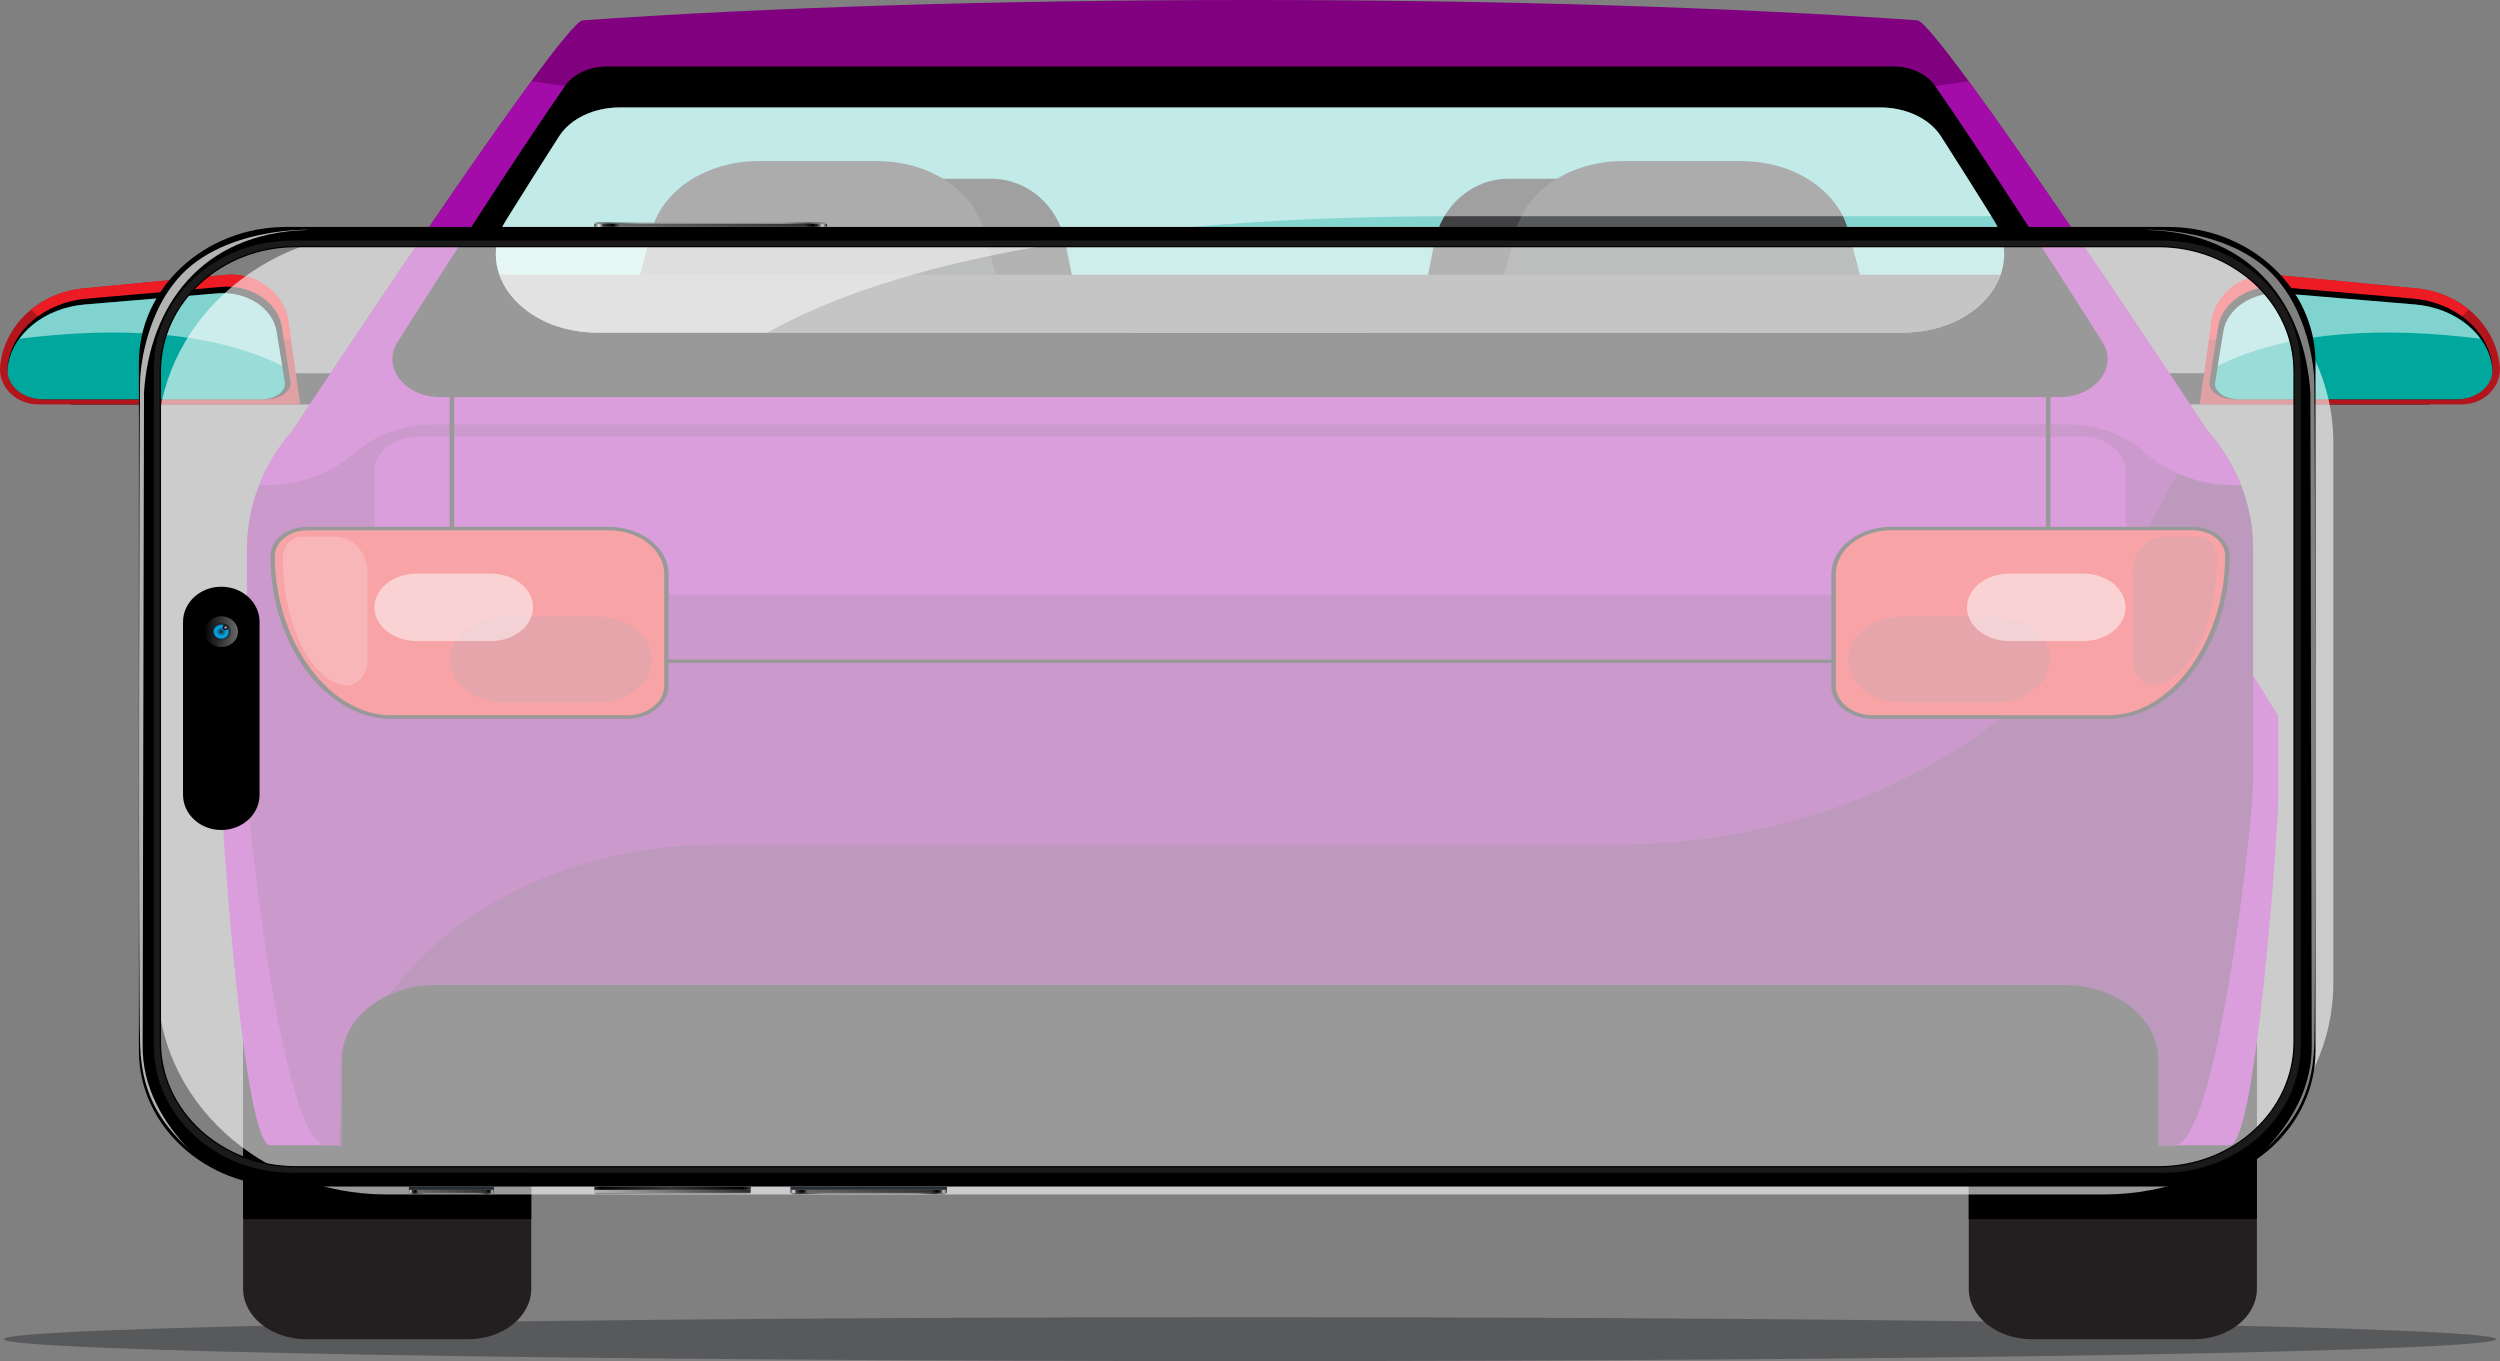 <svg width="270" height="147" viewBox="0 0 270 147" fill="none" xmlns="http://www.w3.org/2000/svg">
<rect x="0" y="0" width="270" height="147" fill="#808080" stroke="none"/>
<g clip-path="url(#clip0_2122_6449)">
<g style="mix-blend-mode:multiply">
<path d="M134.996 147C209.327 147 269.585 145.938 269.585 144.628C269.585 143.318 209.327 142.256 134.996 142.256C60.665 142.256 0.407 143.318 0.407 144.628C0.407 145.938 60.665 147 134.996 147Z" fill="#58595B"/>
</g>
<path d="M224.474 88.92H45.525V126.546H224.474V88.92Z" fill="black"/>
<path d="M212.625 88.113H243.744V139.192C243.744 142.198 240.689 144.635 236.92 144.635H219.449C215.68 144.635 212.625 142.198 212.625 139.192V88.113Z" fill="#231F20"/>
<path d="M26.256 88.113H57.375V139.192C57.375 142.198 54.32 144.635 50.551 144.635H33.08C29.311 144.635 26.256 142.198 26.256 139.192V88.113Z" fill="#231F20"/>
<path d="M243.744 88.113H212.625V131.658H243.744V88.113Z" fill="black"/>
<path d="M57.375 88.113H26.256V131.658H57.375V88.113Z" fill="black"/>
<path d="M233.358 40.307H260.509C261.531 40.307 262.362 40.97 262.362 41.785V43.673H233.358V40.307Z" fill="black"/>
<path d="M265.869 43.674H237.562L238.836 34.72C239.279 31.591 242.334 29.363 245.714 29.688L261.016 31.151C265.761 31.605 269.503 35.087 269.973 39.478C270.217 41.727 268.31 43.674 265.869 43.674Z" fill="#B2151B"/>
<path d="M261.025 31.151L245.723 29.688C242.333 29.363 239.288 31.598 238.845 34.72L238.564 36.666H258.756C261.983 36.666 264.83 35.39 266.61 33.451C265.083 32.204 263.167 31.36 261.025 31.151Z" fill="#ED1C24"/>
<path d="M265.263 43.127H241.276C239.703 43.127 238.474 42.226 238.637 41.188L239.549 35.355C239.974 32.637 242.875 30.705 246.093 30.986L260.654 32.255C265.164 32.651 268.725 35.672 269.177 39.486C269.403 41.44 267.595 43.134 265.272 43.134L265.263 43.127Z" fill="black"/>
<path d="M265.336 43.127H241.818C240.273 43.127 239.071 42.277 239.234 41.296L240.128 35.803C240.544 33.243 243.391 31.419 246.545 31.686L260.817 32.883C265.237 33.251 268.734 36.098 269.168 39.696C269.394 41.534 267.614 43.127 265.336 43.127Z" fill="#00A79D"/>
<path opacity="0.5" d="M267.875 36.588C266.402 34.57 263.835 33.142 260.808 32.883L246.536 31.686C243.382 31.419 240.535 33.243 240.119 35.803L239.522 39.501C247.322 35.637 257.744 35.305 267.875 36.588Z" fill="white"/>
<path d="M36.641 43.682H7.637V41.793C7.637 40.978 8.468 40.315 9.49 40.315H36.641V43.682Z" fill="black"/>
<path d="M4.122 43.674H32.429L31.155 34.72C30.712 31.591 27.657 29.363 24.277 29.688L8.975 31.151C4.23 31.605 0.488 35.087 0.018 39.478C-0.226 41.727 1.681 43.674 4.122 43.674Z" fill="#B2151B"/>
<path d="M8.975 31.151L24.277 29.688C27.666 29.363 30.712 31.598 31.155 34.72L31.435 36.666H11.244C8.017 36.666 5.17 35.39 3.39 33.451C4.917 32.204 6.833 31.36 8.975 31.151Z" fill="#ED1C24"/>
<path d="M4.736 43.127H28.724C30.296 43.127 31.526 42.226 31.363 41.188L30.45 35.355C30.025 32.637 27.124 30.705 23.906 30.986L9.346 32.255C4.836 32.651 1.274 35.672 0.823 39.486H0.832C0.606 41.44 2.413 43.134 4.736 43.134V43.127Z" fill="black"/>
<path d="M4.664 43.127H28.173C29.718 43.127 30.92 42.277 30.758 41.296L29.863 35.803C29.447 33.243 26.6 31.419 23.446 31.686L9.174 32.883C4.754 33.251 1.257 36.098 0.823 39.696H0.832C0.606 41.534 2.386 43.127 4.664 43.127Z" fill="#00A79D"/>
<path opacity="0.5" d="M2.115 36.588C3.588 34.57 6.155 33.142 9.183 32.883L23.455 31.686C26.609 31.419 29.456 33.243 29.872 35.803L30.468 39.501C22.668 35.637 12.247 35.305 2.115 36.588Z" fill="white"/>
<path d="M240.806 123.691H193.997V70.197H241.665L246.048 77.327V86.534C246.048 88.992 243.698 123.698 240.806 123.698V123.691Z" fill="#A30CA8"/>
<path d="M29.193 123.691H76.002V70.197H28.335L23.951 77.327V86.534C23.951 88.992 26.301 123.698 29.193 123.698V123.691Z" fill="#A30CA8"/>
<path d="M238.429 46.558C238.429 46.558 209.326 2.357 207.085 2.199C187.679 0.829 162.508 0 134.995 0C107.483 0 82.329 0.829 62.924 2.199C60.683 2.357 31.544 46.558 31.544 46.558C28.38 50.206 26.672 54.647 26.672 59.204V84.509C26.672 88.092 30.495 123.692 35.222 123.692H234.778C239.496 123.692 243.328 88.085 243.328 84.509V59.218C243.328 54.655 241.611 50.206 238.438 46.558H238.429Z" fill="#800080"/>
<path d="M238.429 46.559C238.429 46.559 238.284 46.335 238.031 45.953L228.74 62.866C219.268 80.097 197.92 91.228 174.33 91.228H77.295C54.817 91.228 36.596 105.762 36.596 123.692H234.787C239.505 123.692 243.337 88.085 243.337 84.509V59.218C243.337 54.655 241.62 50.207 238.447 46.559H238.429Z" fill="#59025B"/>
<path d="M46.828 45.837H223.173C226.499 45.837 229.491 46.983 231.561 48.807C234.037 50.992 237.417 52.39 241.105 52.39H242.009C241.186 50.307 239.993 48.339 238.439 46.558C238.439 46.558 238.33 46.392 238.15 46.118C238.113 46.06 238.086 46.025 238.041 45.952C235.483 42.081 220.868 19.998 212.626 8.773C191.774 11.873 164.669 13.748 135.005 13.748C105.341 13.748 78.254 11.873 57.402 8.773C48.328 21.123 31.562 46.558 31.562 46.558C30.017 48.339 28.823 50.307 28.001 52.39H28.905C32.602 52.39 35.973 50.992 38.449 48.807C40.519 46.983 43.511 45.837 46.837 45.837H46.828Z" fill="#A30CA8"/>
<path d="M224.872 47.164H45.137C42.547 47.164 40.446 48.839 40.446 50.906V60.487C40.446 62.553 42.547 64.229 45.137 64.229H224.872C227.463 64.229 229.563 62.553 229.563 60.487V50.906C229.563 48.839 227.463 47.164 224.872 47.164Z" fill="#A30CA8"/>
<g style="mix-blend-mode:multiply">
<path d="M47.541 42.881H222.459C226.3 42.881 228.795 39.658 227.059 36.926C221.781 28.606 214.18 16.768 208.992 9.285C208.088 7.98 206.362 7.18 204.491 7.18H65.527C63.657 7.18 61.93 7.98 61.026 9.285C55.838 16.761 48.237 28.599 42.941 36.926C41.205 39.658 43.7 42.888 47.541 42.888V42.881Z" fill="black"/>
</g>
<path d="M221.203 71.611H48.798C48.662 71.611 48.554 71.524 48.554 71.416V40.509C48.554 40.401 48.662 40.315 48.798 40.315H221.203C221.338 40.315 221.447 40.401 221.447 40.509V71.416C221.447 71.524 221.338 71.611 221.203 71.611ZM49.042 71.228H220.959V40.697H49.042V71.221V71.228Z" fill="black"/>
<path d="M47.026 106.383H222.965C228.56 106.383 233.106 110.009 233.106 114.472V124.825H36.895V114.472C36.895 110.009 41.441 106.383 47.035 106.383H47.026Z" fill="black"/>
<path d="M64.506 35.918H205.494C213.556 35.918 218.852 29.415 215.355 23.806C213.411 20.684 211.45 17.577 209.633 14.736C208.404 12.811 205.864 11.607 203.09 11.607H66.919C64.144 11.607 61.605 12.811 60.376 14.736C58.55 17.577 56.589 20.684 54.645 23.806C51.148 29.415 56.444 35.918 64.506 35.918Z" fill="#85D5D0"/>
<path d="M181.823 33.828C181.534 33.828 181.281 33.611 181.217 33.309L179.789 26.164C178.994 22.163 175.659 19.301 171.8 19.301H162.915C159.056 19.301 155.72 22.163 154.925 26.164L153.497 33.309C153.434 33.611 153.19 33.828 152.891 33.828C150.885 33.828 149.059 34.621 147.649 35.919H187.047C185.637 34.628 183.82 33.828 181.805 33.828H181.823ZM117.082 33.828C116.793 33.828 116.54 33.611 116.476 33.309L115.048 26.164C114.253 22.163 110.918 19.301 107.058 19.301H98.174C94.314 19.301 90.979 22.163 90.184 26.164L88.756 33.309C88.693 33.611 88.449 33.828 88.15 33.828C86.144 33.828 84.318 34.621 82.908 35.919H122.297C120.887 34.628 119.07 33.828 117.055 33.828H117.082Z" fill="#414042"/>
<path d="M109.173 33.163C108.757 33.163 108.395 32.933 108.305 32.601L106.253 24.851C105.105 20.504 100.297 17.396 94.73 17.396H81.922C76.355 17.396 71.555 20.504 70.398 24.851L68.347 32.601C68.256 32.926 67.895 33.163 67.479 33.163C64.722 33.163 62.219 33.956 60.23 35.247C61.532 35.672 62.969 35.91 64.506 35.91H117.343C115.255 34.223 112.372 33.163 109.164 33.163H109.173ZM202.52 33.163C202.104 33.163 201.743 32.933 201.652 32.601L199.6 24.851C198.453 20.504 193.644 17.396 188.077 17.396H175.269C169.702 17.396 164.903 20.504 163.746 24.851L161.694 32.601C161.604 32.926 161.242 33.163 160.826 33.163C157.618 33.163 154.744 34.23 152.647 35.91H205.484C207.03 35.91 208.467 35.672 209.759 35.247C207.771 33.964 205.267 33.163 202.511 33.163H202.52Z" fill="#58595B"/>
<path d="M53.958 29.668C55.196 33.143 59.254 35.911 64.515 35.911H205.494C210.745 35.911 214.812 33.143 216.05 29.668H53.958Z" fill="#6D6E71"/>
<path opacity="0.5" d="M157.157 23.352H215.074C213.222 20.381 211.369 17.44 209.633 14.736C208.404 12.811 205.864 11.607 203.09 11.607H66.919C64.144 11.607 61.605 12.811 60.376 14.736C58.55 17.577 56.589 20.684 54.645 23.806C51.148 29.415 56.444 35.918 64.506 35.918H82.89C96.465 28.283 120.471 23.352 157.148 23.352H157.157Z" fill="white"/>
<path d="M67.733 77.436H42.227C35.566 77.436 29.447 69.657 29.447 60.054C29.447 58.41 31.119 57.076 33.18 57.076H65.772C69.198 57.076 71.981 59.297 71.981 62.029V74.047C71.981 75.914 70.083 77.428 67.742 77.428L67.733 77.436Z" fill="#ED1C24"/>
<path d="M54.411 75.857H64.579C67.788 75.857 70.391 73.781 70.391 71.222C70.391 68.662 67.788 66.586 64.579 66.586H54.411C51.203 66.586 48.6 68.662 48.6 71.222C48.6 73.781 51.203 75.857 54.411 75.857Z" fill="#BE1E2D"/>
<path d="M37.328 74.019H37.636C33.948 74.019 30.55 67.884 30.55 60.314C30.55 59.016 31.472 57.971 32.62 57.971H36.244C38.142 57.971 39.688 59.715 39.688 61.878V71.359C39.688 72.829 38.639 74.026 37.337 74.026L37.328 74.019Z" fill="#F14950"/>
<path opacity="0.5" d="M45.011 69.233H53C55.522 69.233 57.565 67.603 57.565 65.592C57.565 63.581 55.522 61.951 53 61.951H45.011C42.489 61.951 40.446 63.581 40.446 65.592C40.446 67.603 42.489 69.233 45.011 69.233Z" fill="white"/>
<path d="M67.733 77.631H42.227C35.168 77.631 29.203 69.585 29.203 60.061C29.203 58.317 30.984 56.897 33.171 56.897H65.763C69.315 56.897 72.207 59.203 72.207 62.037V74.055C72.207 76.023 70.201 77.631 67.724 77.631H67.733ZM33.171 57.279C31.246 57.279 29.682 58.526 29.682 60.061C29.682 69.217 35.539 77.249 42.227 77.249H67.733C69.939 77.249 71.737 75.821 71.737 74.055V62.037C71.737 59.413 69.062 57.279 65.772 57.279H33.171Z" fill="black"/>
<path d="M202.259 77.436H227.765C234.426 77.436 240.545 69.657 240.545 60.054C240.545 58.41 238.873 57.076 236.812 57.076H204.22C200.795 57.076 198.011 59.297 198.011 62.029V74.047C198.011 75.914 199.909 77.428 202.25 77.428L202.259 77.436Z" fill="#ED1C24"/>
<path d="M215.59 75.857H205.422C202.213 75.857 199.61 73.781 199.61 71.222C199.61 68.662 202.213 66.586 205.422 66.586H215.59C218.799 66.586 221.402 68.662 221.402 71.222C221.402 73.781 218.799 75.857 215.59 75.857Z" fill="#BE1E2D"/>
<path d="M232.672 74.019H232.365C236.053 74.019 239.451 67.884 239.451 60.314C239.451 59.016 238.529 57.971 237.381 57.971H233.757C231.859 57.971 230.313 59.715 230.313 61.878V71.359C230.313 72.829 231.362 74.026 232.663 74.026L232.672 74.019Z" fill="#BE1E2D"/>
<path opacity="0.5" d="M224.99 69.233H217C214.478 69.233 212.436 67.603 212.436 65.592C212.436 63.581 214.478 61.951 217 61.951H224.99C227.511 61.951 229.554 63.581 229.554 65.592C229.554 67.603 227.511 69.233 224.99 69.233Z" fill="white"/>
<path d="M197.784 74.055V62.037C197.784 59.203 200.677 56.897 204.229 56.897H236.821C239.008 56.897 240.788 58.317 240.788 60.061C240.788 69.585 234.823 77.631 227.764 77.631H202.258C199.791 77.631 197.775 76.03 197.775 74.055H197.784ZM204.229 57.271C200.939 57.271 198.263 59.405 198.263 62.03V74.048C198.263 75.807 200.062 77.242 202.267 77.242H227.773C234.453 77.242 240.318 69.21 240.318 60.054C240.318 58.519 238.755 57.271 236.83 57.271H204.238H204.229Z" fill="black"/>
<path opacity="0.6" d="M227.262 25H41.738C28.076 25 17 35.21 17 47.805V106.195C17 118.79 28.076 129 41.738 129H227.262C240.924 129 252 118.79 252 106.195V47.805C252 35.21 240.924 25 227.262 25Z" fill="white"/>
<path d="M15 39.171V113.482C15 121.578 22.132 128.143 30.929 128.143H234.145C242.941 128.143 250.074 121.578 250.074 113.482V39.171C250.074 31.075 242.941 24.51 234.145 24.51H30.929C22.132 24.51 15 31.075 15 39.171ZM233.59 25.93C241.841 25.93 248.531 32.088 248.531 39.681V112.963C248.531 120.557 241.841 126.715 233.59 126.715H31.492C23.242 126.715 16.551 120.557 16.551 112.963V39.681C16.551 32.088 23.242 25.93 31.492 25.93H233.59Z" fill="black"/>
<g style="mix-blend-mode:screen" opacity="0.7">
<path d="M20.493 124.232C17.599 121.249 15.337 117.38 15.406 112.849L15.553 42.383C16.151 33.218 21.602 25.146 33.198 24.835C34.48 24.835 23.492 24.205 18.673 30.753C16.247 33.864 15.189 38.467 15.129 41.227C15.033 45.75 14.938 105.455 15.129 112.77C15.293 118.896 17.98 121.775 20.493 124.232Z" fill="white"/>
</g>
<path d="M16.543 39.679V112.961C16.543 120.555 23.233 126.713 31.484 126.713H233.582C241.832 126.713 248.523 120.555 248.523 112.961V39.679C248.523 32.086 241.832 25.928 233.582 25.928H31.492C23.242 25.928 16.552 32.086 16.552 39.679H16.543ZM233.131 26.638C241.208 26.638 247.751 32.66 247.751 40.094V112.546C247.751 119.981 241.208 126.003 233.131 126.003H31.943C23.866 126.003 17.323 119.981 17.323 112.546V40.094C17.323 32.66 23.866 26.638 31.943 26.638H233.14H233.131Z" fill="#1A1A1A"/>
<path d="M248.609 39.681V112.963C248.609 120.588 241.867 126.786 233.591 126.786H31.492C23.207 126.786 16.474 120.58 16.474 112.963V39.681C16.474 32.055 23.216 25.857 31.492 25.857H233.591C241.876 25.857 248.609 32.055 248.609 39.681ZM16.621 112.963C16.621 120.509 23.294 126.651 31.492 126.651H233.591C241.789 126.651 248.462 120.509 248.462 112.963V39.681C248.462 32.135 241.789 25.993 233.591 25.993H31.492C23.294 25.993 16.621 32.135 16.621 39.681V112.963ZM247.829 40.096V112.548C247.829 120.006 241.234 126.076 233.131 126.076H31.943C23.84 126.076 17.245 120.006 17.245 112.548V40.096C17.245 32.638 23.84 26.567 31.943 26.567H233.14C241.243 26.567 247.838 32.638 247.838 40.096H247.829ZM17.392 112.548C17.392 119.934 23.918 125.941 31.943 125.941H233.14C241.165 125.941 247.691 119.934 247.691 112.548V40.096C247.691 32.709 241.165 26.703 233.14 26.703H31.943C23.918 26.703 17.392 32.709 17.392 40.096V112.548Z" fill="black"/>
<g style="mix-blend-mode:screen" opacity="0.5">
<path d="M244.58 124.232C247.474 121.249 249.736 117.38 249.667 112.849L249.519 42.383C248.921 33.218 243.47 25.146 231.875 24.835C230.592 24.835 241.581 24.205 246.4 30.753C248.826 33.864 249.883 38.467 249.944 41.227C250.039 45.75 250.135 105.455 249.944 112.77C249.779 118.896 247.093 121.775 244.58 124.232Z" fill="white"/>
</g>
<path d="M89.323 24.168H64.173V24.503H89.323V24.168Z" fill="url(#paint0_linear_2122_6449)"/>
<path d="M89.323 24.168H64.182L64.398 24C66.201 24.088 87.312 24.08 89.106 24L89.323 24.168Z" fill="url(#paint1_linear_2122_6449)"/>
<path d="M81.072 128.504H64.173V128.839H81.072V128.504Z" fill="url(#paint2_linear_2122_6449)"/>
<path d="M81.081 128.83H64.182L64.398 128.998C66.201 128.91 79.062 128.918 80.856 128.998L81.072 128.83H81.081Z" fill="url(#paint3_linear_2122_6449)"/>
<path d="M81.09 128.145H64.182V128.503H81.09V128.145Z" fill="url(#paint4_linear_2122_6449)"/>
<path d="M102.261 128.504H85.361V128.839H102.261V128.504Z" fill="url(#paint5_linear_2122_6449)"/>
<path d="M102.269 128.83H85.37L85.587 128.998C87.389 128.91 100.25 128.918 102.044 128.998L102.261 128.83H102.269Z" fill="url(#paint6_linear_2122_6449)"/>
<path d="M102.278 128.145H85.37V128.503H102.278V128.145Z" fill="url(#paint7_linear_2122_6449)"/>
<path d="M53.332 128.504H44.163V128.839H53.332V128.504Z" fill="url(#paint8_linear_2122_6449)"/>
<path d="M53.332 128.83H44.163L44.38 128.998C46.182 128.91 51.313 128.918 53.107 128.998L53.323 128.83H53.332Z" fill="url(#paint9_linear_2122_6449)"/>
<path d="M53.341 128.145H44.163V128.503H53.341V128.145Z" fill="url(#paint10_linear_2122_6449)"/>
<path d="M28.033 67.17V85.835C28.033 87.933 26.187 89.64 23.899 89.64C21.62 89.64 19.766 87.941 19.766 85.835V67.17C19.766 65.072 21.611 63.365 23.899 63.365C26.179 63.365 28.033 65.064 28.033 67.17Z" fill="black"/>
<path d="M23.9 69.881C24.896 69.881 25.703 69.138 25.703 68.222C25.703 67.305 24.896 66.562 23.9 66.562C22.905 66.562 22.098 67.305 22.098 68.222C22.098 69.138 22.905 69.881 23.9 69.881Z" fill="url(#paint11_linear_2122_6449)"/>
<path d="M23.9 69.172C24.47 69.172 24.932 68.747 24.932 68.223C24.932 67.698 24.47 67.273 23.9 67.273C23.331 67.273 22.869 67.698 22.869 68.223C22.869 68.747 23.331 69.172 23.9 69.172Z" fill="url(#paint12_linear_2122_6449)"/>
<path d="M23.9 67.393C24.394 67.393 24.802 67.767 24.802 68.222C24.802 68.677 24.394 69.052 23.9 69.052C23.406 69.052 22.999 68.685 22.999 68.222C22.999 67.76 23.398 67.393 23.9 67.393Z" fill="url(#paint13_linear_2122_6449)"/>
<path style="mix-blend-mode:multiply" d="M23.9 67.393C24.394 67.393 24.802 67.767 24.802 68.222C24.802 68.677 24.394 69.052 23.9 69.052C23.406 69.052 22.999 68.685 22.999 68.222C22.999 67.76 23.398 67.393 23.9 67.393Z" fill="url(#paint14_radial_2122_6449)"/>
<path style="mix-blend-mode:screen" d="M24.367 67.463C24.186 67.463 24.047 67.599 24.047 67.758C24.047 67.918 24.194 68.053 24.367 68.053C24.541 68.053 24.688 67.918 24.688 67.758C24.688 67.599 24.541 67.463 24.367 67.463Z" fill="url(#paint15_radial_2122_6449)"/>
</g>
<defs>
<linearGradient id="paint0_linear_2122_6449" x1="64.173" y1="24.343" x2="89.323" y2="24.343" gradientUnits="userSpaceOnUse">
<stop stop-color="#3B3B3B"/>
<stop offset="0.02" stop-color="#E6E6E6"/>
<stop offset="0.04" stop-color="#333333"/>
<stop offset="0.08"/>
<stop offset="0.11" stop-color="#666666"/>
<stop offset="0.9" stop-color="#313131"/>
<stop offset="0.94"/>
<stop offset="0.96" stop-color="#333333"/>
<stop offset="0.98" stop-color="#CCCCCC"/>
<stop offset="1" stop-color="#2C2C2C"/>
</linearGradient>
<linearGradient id="paint1_linear_2122_6449" x1="64.182" y1="24.088" x2="89.323" y2="24.088" gradientUnits="userSpaceOnUse">
<stop stop-color="#A0A0A0"/>
<stop offset="0.06" stop-color="#333333"/>
<stop offset="0.19" stop-color="#8A8A8A"/>
<stop offset="0.81" stop-color="#8A8A8A"/>
<stop offset="0.92" stop-color="#333333"/>
<stop offset="1" stop-color="#A0A0A0"/>
</linearGradient>
<linearGradient id="paint2_linear_2122_6449" x1="-901.514" y1="128.671" x2="81.072" y2="128.671" gradientUnits="userSpaceOnUse">
<stop stop-color="#3B3B3B"/>
<stop offset="0.02" stop-color="#E6E6E6"/>
<stop offset="0.04" stop-color="#333333"/>
<stop offset="0.08"/>
<stop offset="0.11" stop-color="#666666"/>
<stop offset="0.9" stop-color="#313131"/>
<stop offset="0.94"/>
<stop offset="0.96" stop-color="#333333"/>
<stop offset="0.98" stop-color="#CCCCCC"/>
<stop offset="1" stop-color="#2C2C2C"/>
</linearGradient>
<linearGradient id="paint3_linear_2122_6449" x1="-901.514" y1="128.918" x2="81.081" y2="128.918" gradientUnits="userSpaceOnUse">
<stop stop-color="#A0A0A0"/>
<stop offset="0.06" stop-color="#333333"/>
<stop offset="0.19" stop-color="#8A8A8A"/>
<stop offset="0.81" stop-color="#8A8A8A"/>
<stop offset="0.92" stop-color="#333333"/>
<stop offset="1" stop-color="#A0A0A0"/>
</linearGradient>
<linearGradient id="paint4_linear_2122_6449" x1="81.081" y1="128.328" x2="64.182" y2="128.328" gradientUnits="userSpaceOnUse">
<stop stop-color="#353540"/>
<stop offset="0.05"/>
<stop offset="0.52" stop-color="#333333"/>
<stop offset="0.96"/>
<stop offset="1" stop-color="#262C31"/>
</linearGradient>
<linearGradient id="paint5_linear_2122_6449" x1="85.361" y1="128.671" x2="102.269" y2="128.671" gradientUnits="userSpaceOnUse">
<stop stop-color="#3B3B3B"/>
<stop offset="0.02" stop-color="#E6E6E6"/>
<stop offset="0.04" stop-color="#333333"/>
<stop offset="0.08"/>
<stop offset="0.11" stop-color="#666666"/>
<stop offset="0.9" stop-color="#313131"/>
<stop offset="0.94"/>
<stop offset="0.96" stop-color="#333333"/>
<stop offset="0.98" stop-color="#CCCCCC"/>
<stop offset="1" stop-color="#2C2C2C"/>
</linearGradient>
<linearGradient id="paint6_linear_2122_6449" x1="85.37" y1="128.918" x2="102.269" y2="128.918" gradientUnits="userSpaceOnUse">
<stop stop-color="#A0A0A0"/>
<stop offset="0.06" stop-color="#333333"/>
<stop offset="0.19" stop-color="#8A8A8A"/>
<stop offset="0.81" stop-color="#8A8A8A"/>
<stop offset="0.92" stop-color="#333333"/>
<stop offset="1" stop-color="#A0A0A0"/>
</linearGradient>
<linearGradient id="paint7_linear_2122_6449" x1="102.278" y1="4663.13" x2="85.378" y2="4662.19" gradientUnits="userSpaceOnUse">
<stop stop-color="#353540"/>
<stop offset="0.05"/>
<stop offset="0.52" stop-color="#333333"/>
<stop offset="0.96"/>
<stop offset="1" stop-color="#262C31"/>
</linearGradient>
<linearGradient id="paint8_linear_2122_6449" x1="44.163" y1="128.671" x2="53.332" y2="128.671" gradientUnits="userSpaceOnUse">
<stop stop-color="#3B3B3B"/>
<stop offset="0.02" stop-color="#E6E6E6"/>
<stop offset="0.04" stop-color="#333333"/>
<stop offset="0.08"/>
<stop offset="0.11" stop-color="#666666"/>
<stop offset="0.9" stop-color="#313131"/>
<stop offset="0.94"/>
<stop offset="0.96" stop-color="#333333"/>
<stop offset="0.98" stop-color="#CCCCCC"/>
<stop offset="1" stop-color="#2C2C2C"/>
</linearGradient>
<linearGradient id="paint9_linear_2122_6449" x1="44.163" y1="128.918" x2="53.332" y2="128.918" gradientUnits="userSpaceOnUse">
<stop stop-color="#A0A0A0"/>
<stop offset="0.06" stop-color="#333333"/>
<stop offset="0.19" stop-color="#8A8A8A"/>
<stop offset="0.81" stop-color="#8A8A8A"/>
<stop offset="0.92" stop-color="#333333"/>
<stop offset="1" stop-color="#A0A0A0"/>
</linearGradient>
<linearGradient id="paint10_linear_2122_6449" x1="53.341" y1="4663.13" x2="44.186" y2="4662.19" gradientUnits="userSpaceOnUse">
<stop stop-color="#353540"/>
<stop offset="0.05"/>
<stop offset="0.52" stop-color="#333333"/>
<stop offset="0.96"/>
<stop offset="1" stop-color="#262C31"/>
</linearGradient>
<linearGradient id="paint11_linear_2122_6449" x1="25.599" y1="68.222" x2="22.046" y2="68.222" gradientUnits="userSpaceOnUse">
<stop stop-color="#666666"/>
<stop offset="1" stop-color="#010104"/>
</linearGradient>
<linearGradient id="paint12_linear_2122_6449" x1="22.93" y1="68.215" x2="24.966" y2="68.215" gradientUnits="userSpaceOnUse">
<stop stop-color="#0B131C"/>
<stop offset="1" stop-color="#354039"/>
</linearGradient>
<linearGradient id="paint13_linear_2122_6449" x1="24.542" y1="67.632" x2="23.374" y2="68.909" gradientUnits="userSpaceOnUse">
<stop stop-color="#231F20"/>
<stop offset="0.08" stop-color="#212226"/>
<stop offset="0.2" stop-color="#1F2C37"/>
<stop offset="0.33" stop-color="#1A3C53"/>
<stop offset="0.47" stop-color="#13537B"/>
<stop offset="0.62" stop-color="#0A70AE"/>
<stop offset="0.78" stop-color="#0095EE"/>
<stop offset="0.8" stop-color="#0387D6"/>
<stop offset="0.84" stop-color="#0D689F"/>
<stop offset="0.88" stop-color="#154D71"/>
<stop offset="0.91" stop-color="#1B394E"/>
<stop offset="0.95" stop-color="#1F2A34"/>
<stop offset="0.98" stop-color="#222225"/>
<stop offset="1" stop-color="#231F20"/>
</linearGradient>
<radialGradient id="paint14_radial_2122_6449" cx="0" cy="0" r="1" gradientUnits="userSpaceOnUse" gradientTransform="translate(23.9 68.222) rotate(-90) scale(0.83 0.901)">
<stop stop-color="#231F20"/>
<stop offset="0.2" stop-color="#165068"/>
<stop offset="0.38" stop-color="#0C78A1"/>
<stop offset="0.54" stop-color="#0594CB"/>
<stop offset="0.66" stop-color="#01A6E4"/>
<stop offset="0.73" stop-color="#00ADEE"/>
<stop offset="0.76" stop-color="#01A5E3"/>
<stop offset="0.81" stop-color="#0693C8"/>
<stop offset="0.87" stop-color="#0D749B"/>
<stop offset="0.94" stop-color="#184A5E"/>
<stop offset="1" stop-color="#231F20"/>
</radialGradient>
<radialGradient id="paint15_radial_2122_6449" cx="0" cy="0" r="1" gradientUnits="userSpaceOnUse" gradientTransform="translate(24.376 67.766) rotate(-90) scale(0.295 0.321)">
<stop stop-color="#CCCCCC"/>
<stop offset="0.02" stop-color="#C4C4C4"/>
<stop offset="0.22" stop-color="#898989"/>
<stop offset="0.41" stop-color="#585858"/>
<stop offset="0.59" stop-color="#313131"/>
<stop offset="0.75" stop-color="#161616"/>
<stop offset="0.89" stop-color="#050505"/>
<stop offset="1"/>
</radialGradient>
<clipPath id="clip0_2122_6449">
<rect width="270" height="147" fill="white"/>
</clipPath>
</defs>
</svg>
